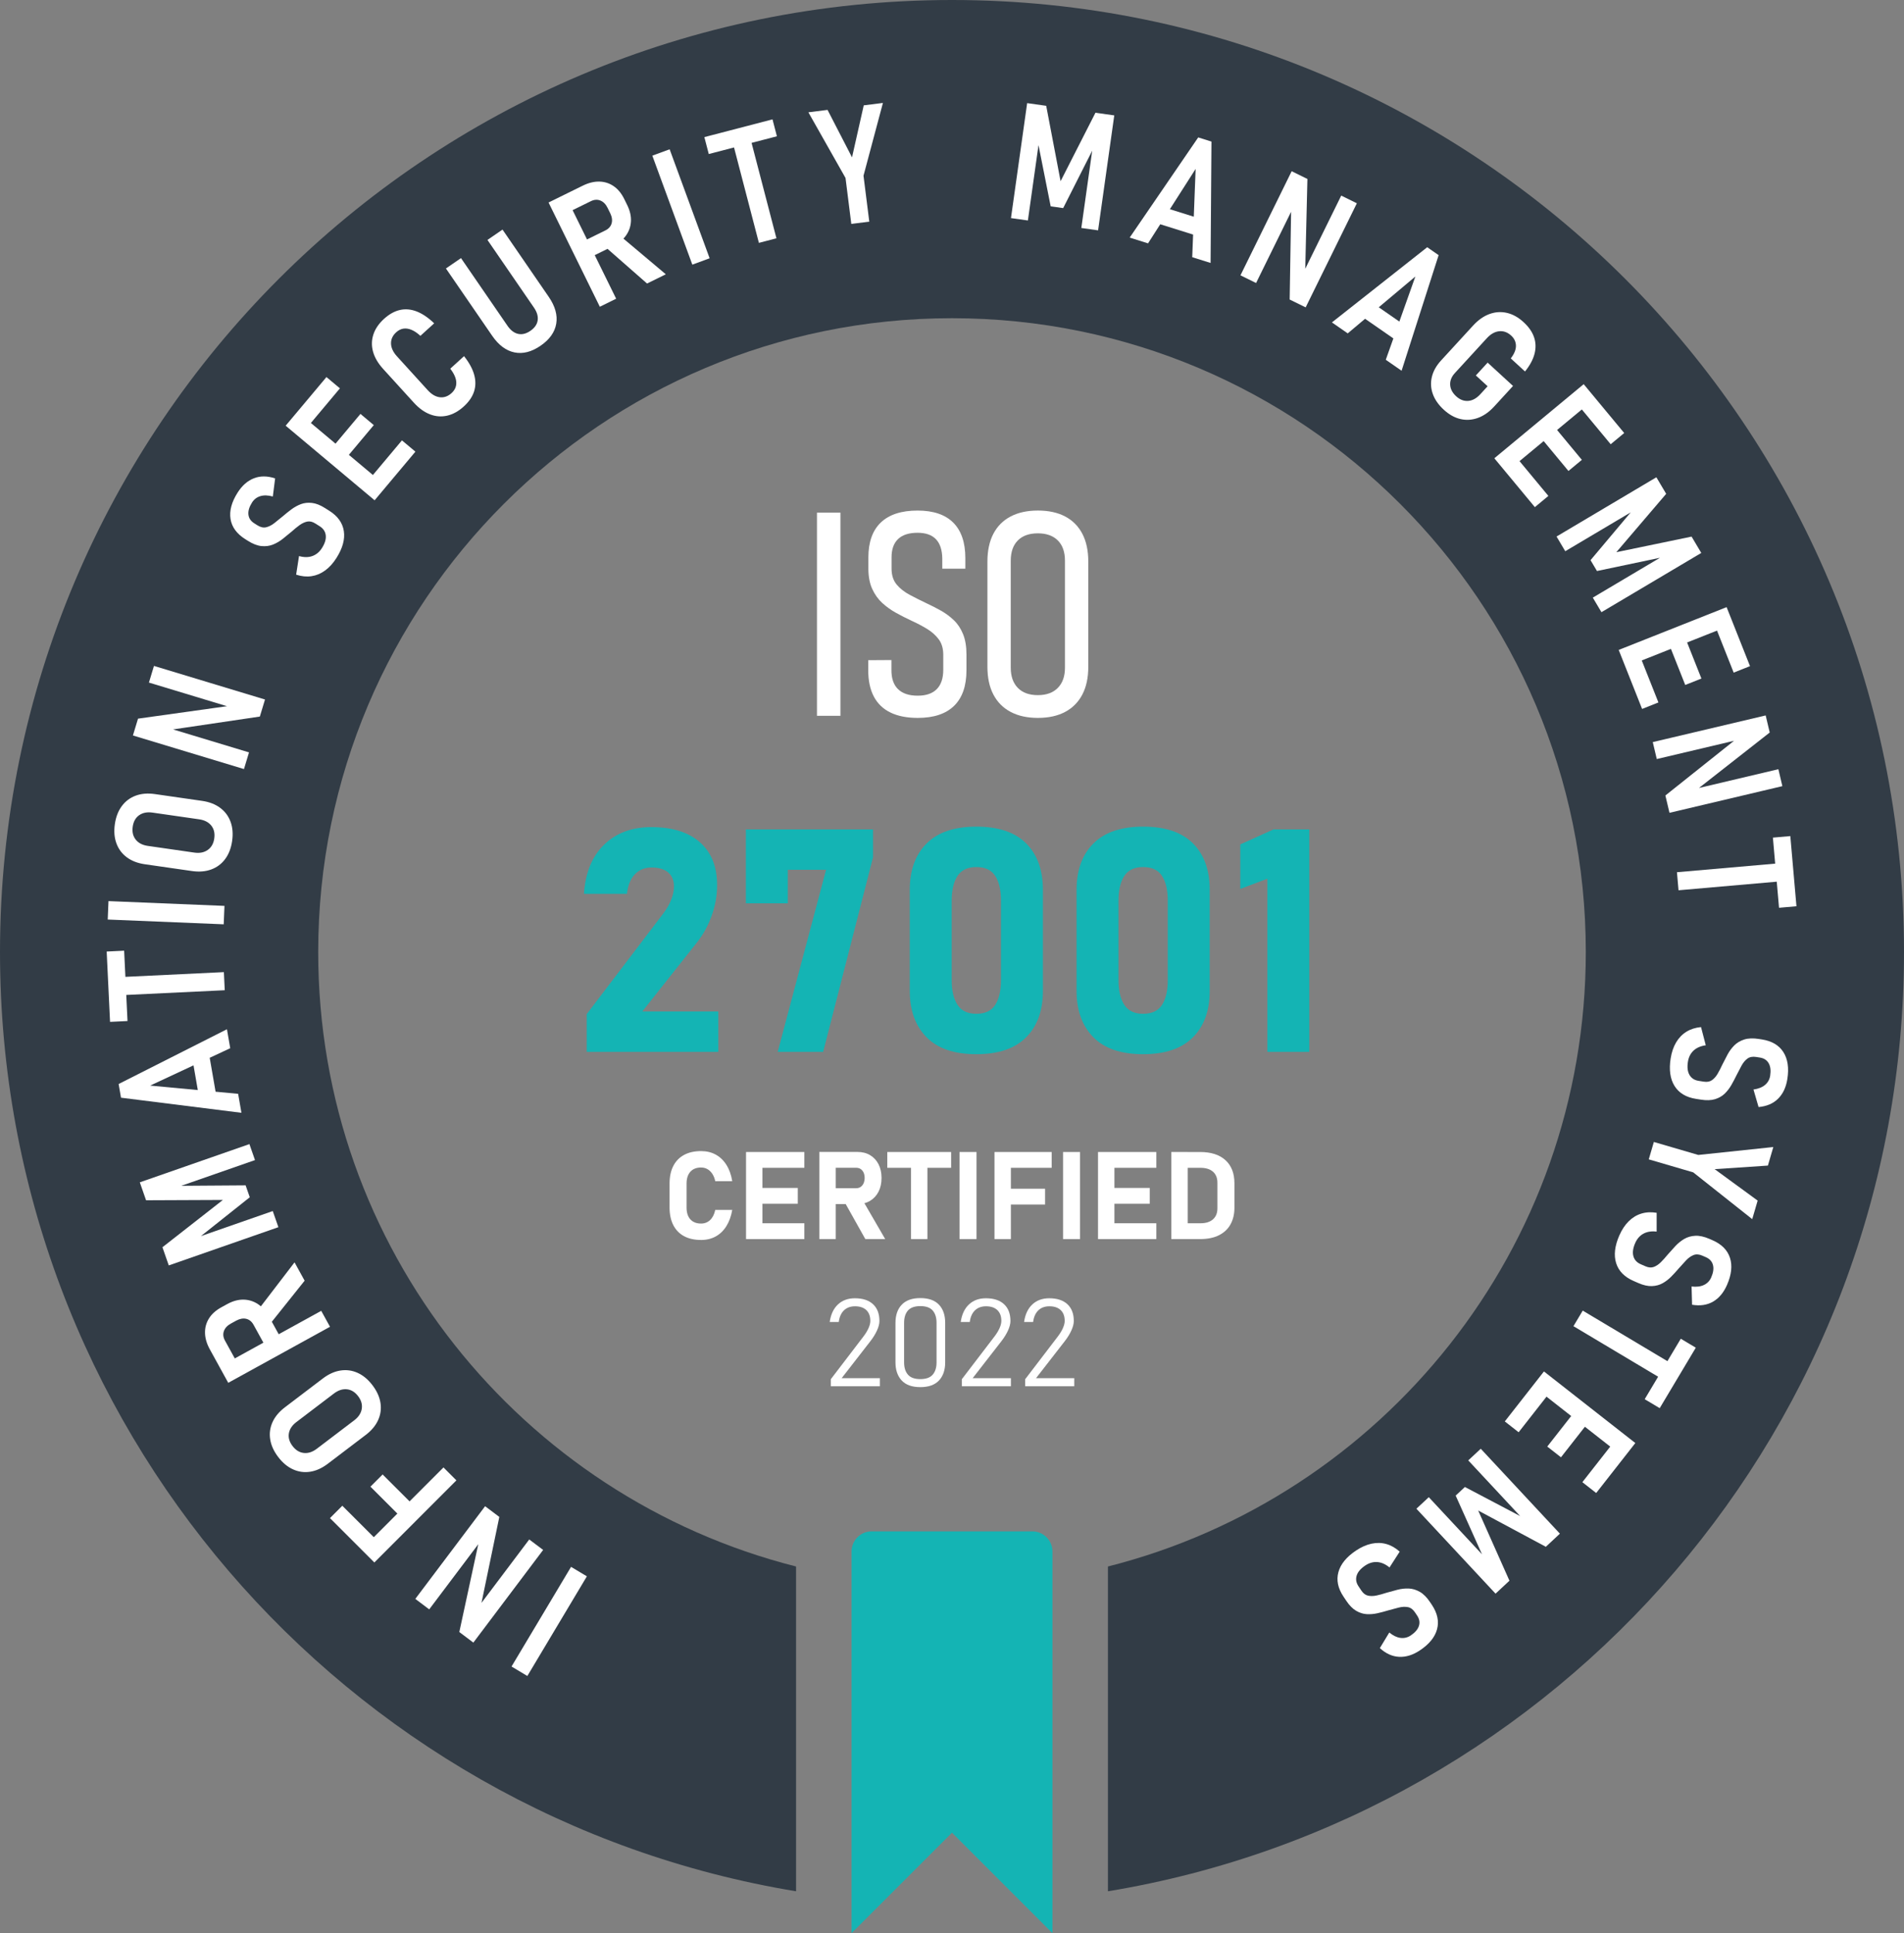 <?xml version="1.0" encoding="UTF-8"?>
<svg id="Layer_2" data-name="Layer 2" xmlns="http://www.w3.org/2000/svg" viewBox="0 0 279.467 283.734">
  <rect x="0" y="0" width="279.467" height="283.734" fill="#808080" stroke="none"/>
  <defs>
    <style>
      .cls-1 {
        fill: #14b4b4;
      }

      .cls-2 {
        fill: #fff;
      }

      .cls-3 {
        fill: #323c46;
      }

      .cls-4 {
        fill: none;
      }
    </style>
  </defs>
  <g id="Layer_1-2" data-name="Layer 1">
    <g>
      <path class="cls-1" d="M154.476,283.734v-56.022c0-1.624-1.327-2.949-2.949-2.949h-23.588c-1.622,0-2.949,1.325-2.949,2.949v56.022l14.743-14.743,14.743,14.743Z"/>
      <g>
        <rect class="cls-4" x="37.582" y="75.243" width="204.302" height="148.627"/>
        <path class="cls-2" d="M123.357,75.244v29.818h-3.445v-29.818h3.445Z"/>
        <path class="cls-2" d="M134.698,105.37c-1.586,0-2.919-.264-3.999-.79-1.08-.525-1.894-1.309-2.44-2.348s-.82-2.324-.82-3.855v-1.477l3.404-.021v1.415c-.014,1.258.308,2.208.964,2.851s1.62.964,2.892.964c1.23,0,2.164-.321,2.8-.964s.953-1.593.953-2.851v-2.174c0-.93-.222-1.691-.666-2.287-.444-.594-1.016-1.104-1.713-1.527s-1.449-.82-2.256-1.189c-.766-.355-1.521-.738-2.266-1.148s-1.426-.896-2.041-1.456-1.11-1.251-1.486-2.071-.564-1.825-.564-3.015v-1.6c0-2.27.612-3.985,1.836-5.147s3.018-1.743,5.383-1.743c2.311,0,4.058.592,5.24,1.774s1.773,2.915,1.773,5.198v1.559h-3.384v-1.477c-.014-1.258-.321-2.204-.923-2.841-.602-.635-1.504-.953-2.707-.953-1.258,0-2.208.305-2.851.912-.643.609-.964,1.501-.964,2.677v1.661c0,.971.25,1.754.749,2.348.499.596,1.142,1.102,1.928,1.518.786.418,1.609.831,2.471,1.241.711.328,1.412.687,2.103,1.077.69.389,1.319.854,1.887,1.395s1.019,1.22,1.354,2.04.502,1.818.502,2.994v2.317c0,2.297-.604,4.037-1.814,5.219-1.21,1.184-2.991,1.774-5.343,1.774Z"/>
        <path class="cls-2" d="M152.335,105.37c-1.559,0-2.892-.294-3.999-.882s-1.951-1.438-2.532-2.553-.872-2.472-.872-4.071v-15.422c0-1.613.291-2.977.872-4.091s1.425-1.962,2.532-2.543,2.44-.872,3.999-.872c1.572,0,2.909.291,4.01.872s1.941,1.429,2.522,2.543.871,2.478.871,4.091v15.422c0,1.6-.29,2.957-.871,4.071s-1.422,1.965-2.522,2.553-2.438.882-4.01.882ZM152.335,102.028c1.258,0,2.235-.355,2.933-1.066s1.046-1.695,1.046-2.953v-15.709c0-1.285-.349-2.276-1.046-2.974s-1.675-1.046-2.933-1.046c-1.271,0-2.252.349-2.942,1.046s-1.036,1.688-1.036,2.974v15.709c0,1.258.346,2.242,1.036,2.953s1.671,1.066,2.942,1.066Z"/>
        <path class="cls-1" d="M86.119,154.393v-5.548l11.208-14.734c.509-.659.902-1.337,1.18-2.032.276-.697.415-1.345.415-1.943v-.045c0-.884-.284-1.564-.854-2.044s-1.378-.719-2.426-.719c-1.003,0-1.823.333-2.459.999-.637.667-1.022,1.614-1.157,2.842v.022h-6.312v-.022c.21-3.1,1.202-5.503,2.977-7.21s4.076-2.561,6.906-2.561c3.069,0,5.447.741,7.132,2.224s2.526,3.579,2.526,6.289v.022c0,1.482-.258,2.954-.774,4.413-.517,1.461-1.239,2.782-2.168,3.965l-8.041,10.152h11.163v5.93h-19.316Z"/>
        <path class="cls-1" d="M128.143,121.735v4.088l-7.322,28.57h-6.671l7.098-26.729h-5.615v4.919h-6.154v-10.849h18.665Z"/>
        <path class="cls-1" d="M143.305,154.73c-3.249,0-5.69-.835-7.322-2.505-1.632-1.669-2.448-3.927-2.448-6.771v-14.847c0-2.89.823-5.158,2.471-6.806s4.08-2.471,7.3-2.471c3.234,0,5.672.82,7.312,2.459,1.64,1.641,2.459,3.912,2.459,6.817v14.847c0,2.89-.823,5.158-2.471,6.806s-4.08,2.471-7.3,2.471ZM143.305,148.8c1.288,0,2.213-.438,2.774-1.313.562-.877.842-2.078.842-3.605v-11.702c0-1.542-.28-2.748-.842-3.616s-1.486-1.303-2.774-1.303c-1.272,0-2.193.435-2.763,1.303s-.854,2.074-.854,3.616v11.702c0,1.527.284,2.729.854,3.605.569.875,1.49,1.313,2.763,1.313Z"/>
        <path class="cls-1" d="M167.787,154.73c-3.249,0-5.69-.835-7.322-2.505-1.632-1.669-2.448-3.927-2.448-6.771v-14.847c0-2.89.823-5.158,2.471-6.806s4.08-2.471,7.3-2.471c3.234,0,5.672.82,7.312,2.459,1.64,1.641,2.459,3.912,2.459,6.817v14.847c0,2.89-.823,5.158-2.471,6.806s-4.08,2.471-7.3,2.471ZM167.787,148.8c1.288,0,2.213-.438,2.774-1.313.562-.877.842-2.078.842-3.605v-11.702c0-1.542-.28-2.748-.842-3.616s-1.486-1.303-2.774-1.303c-1.272,0-2.193.435-2.763,1.303s-.854,2.074-.854,3.616v11.702c0,1.527.284,2.729.854,3.605.569.875,1.49,1.313,2.763,1.313Z"/>
        <path class="cls-1" d="M192.18,121.735v32.658h-6.154v-25.426l-3.976,1.505v-6.536l4.874-2.201h5.256Z"/>
        <path class="cls-2" d="M102.902,181.995c-.979,0-1.812-.186-2.5-.558s-1.215-.914-1.578-1.627c-.363-.711-.545-1.571-.545-2.579v-3.507c0-1.014.182-1.875.545-2.584s.89-1.251,1.578-1.626,1.521-.562,2.5-.562c.809,0,1.528.173,2.158.519s1.151.847,1.564,1.503.698,1.453.856,2.391h-2.496c-.094-.428-.238-.789-.435-1.085s-.434-.523-.712-.682-.591-.237-.937-.237c-.674,0-1.196.206-1.568.62-.372.412-.559.994-.559,1.744v3.507c0,.75.187,1.33.559,1.74s.895.615,1.568.615c.527,0,.973-.174,1.336-.522s.612-.843.747-1.481h2.496c-.164.932-.452,1.728-.865,2.386-.413.66-.934,1.162-1.561,1.508s-1.345.519-2.153.519Z"/>
        <path class="cls-2" d="M109.503,181.864v-12.779h2.408v12.779h-2.408ZM110.373,171.405v-2.32h7.69v2.32h-7.69ZM110.373,176.678v-2.32h6.724v2.32h-6.724ZM110.373,181.864v-2.32h7.69v2.32h-7.69Z"/>
        <path class="cls-2" d="M120.261,181.864v-12.788h2.408v12.788h-2.408ZM121.219,176.722v-2.32h4.447c.375,0,.676-.138.901-.413s.341-.639.347-1.09c0-.451-.112-.814-.338-1.09s-.529-.413-.91-.413h-4.447v-2.32h4.641c.709,0,1.329.158,1.859.475s.941.762,1.234,1.336.439,1.245.439,2.013-.147,1.438-.443,2.013-.708,1.02-1.235,1.336-1.146.475-1.854.475h-4.641ZM127.011,181.864l-3.103-5.537,2.575-.404,3.445,5.941h-2.918Z"/>
        <path class="cls-2" d="M130.236,171.405v-2.32h9.369v2.32h-9.369ZM133.717,181.864v-11.733h2.408v11.733h-2.408Z"/>
        <path class="cls-2" d="M143.332,169.084v12.779h-2.496v-12.779h2.496Z"/>
        <path class="cls-2" d="M145.969,181.864v-12.779h2.408v12.779h-2.408ZM146.848,171.405v-2.32h7.515v2.32h-7.515ZM146.848,176.792v-2.32h6.548v2.32h-6.548Z"/>
        <path class="cls-2" d="M158.528,169.084v12.779h-2.496v-12.779h2.496Z"/>
        <path class="cls-2" d="M161.165,181.864v-12.779h2.408v12.779h-2.408ZM162.035,171.405v-2.32h7.69v2.32h-7.69ZM162.035,176.678v-2.32h6.724v2.32h-6.724ZM162.035,181.864v-2.32h7.69v2.32h-7.69Z"/>
        <path class="cls-2" d="M171.923,181.864v-12.779h2.408v12.779h-2.408ZM173.136,181.864v-2.32h3.067c.791,0,1.403-.191,1.837-.576.434-.383.65-.921.65-1.612v-3.762c0-.697-.217-1.236-.65-1.617s-1.046-.571-1.837-.571h-3.067v-2.32h3.015c1.605,0,2.847.4,3.723,1.199.876.801,1.313,1.927,1.313,3.38v3.621c0,.908-.188,1.707-.562,2.396s-.936,1.225-1.683,1.607c-.747.385-1.681.576-2.8.576h-3.006Z"/>
        <path class="cls-2" d="M121.944,203.463v-1.028l4.808-6.293c.316-.416.562-.82.734-1.213s.259-.741.259-1.046v-.018c0-.68-.196-1.205-.589-1.578-.393-.371-.946-.558-1.661-.558-.668,0-1.208.199-1.621.598s-.667.964-.761,1.696v.009h-1.327v-.009c.158-1.102.56-1.955,1.204-2.562.645-.605,1.474-.909,2.487-.909,1.148,0,2.036.29,2.663.87s.94,1.4.94,2.461v.009c0,.398-.115.855-.347,1.371s-.556,1.043-.972,1.582l-4.228,5.44h5.616v1.178h-7.207Z"/>
        <path class="cls-2" d="M135.084,203.595c-1.219,0-2.131-.326-2.737-.979s-.91-1.537-.91-2.65v-5.81c0-1.131.308-2.019.923-2.663s1.523-.967,2.725-.967c1.207,0,2.117.32,2.729.963.612.641.918,1.53.918,2.667v5.81c0,1.131-.306,2.019-.918,2.663s-1.522.967-2.729.967ZM135.084,202.417c.838,0,1.444-.218,1.819-.655.375-.436.562-1.035.562-1.797v-5.81c0-.768-.188-1.368-.562-1.802s-.981-.65-1.819-.65-1.444.217-1.819.65-.562,1.034-.562,1.802v5.81c0,.762.188,1.361.562,1.797.375.438.981.655,1.819.655Z"/>
        <path class="cls-2" d="M141.175,203.463v-1.028l4.808-6.293c.316-.416.562-.82.734-1.213s.259-.741.259-1.046v-.018c0-.68-.196-1.205-.589-1.578-.393-.371-.946-.558-1.661-.558-.668,0-1.208.199-1.621.598s-.667.964-.761,1.696v.009h-1.327v-.009c.158-1.102.56-1.955,1.204-2.562.645-.605,1.474-.909,2.487-.909,1.148,0,2.036.29,2.663.87s.94,1.4.94,2.461v.009c0,.398-.115.855-.347,1.371s-.556,1.043-.972,1.582l-4.228,5.44h5.616v1.178h-7.207Z"/>
        <path class="cls-2" d="M150.474,203.463v-1.028l4.808-6.293c.316-.416.562-.82.734-1.213s.259-.741.259-1.046v-.018c0-.68-.196-1.205-.589-1.578-.393-.371-.946-.558-1.661-.558-.668,0-1.208.199-1.621.598s-.667.964-.761,1.696v.009h-1.327v-.009c.158-1.102.56-1.955,1.204-2.562.645-.605,1.474-.909,2.487-.909,1.148,0,2.036.29,2.663.87s.94,1.4.94,2.461v.009c0,.398-.115.855-.347,1.371s-.556,1.043-.972,1.582l-4.228,5.44h5.616v1.178h-7.207Z"/>
      </g>
      <path class="cls-3" d="M139.734,0C62.561,0,0,62.561,0,139.734c0,69.376,50.562,126.933,116.844,137.857v-47.67c-40.309-10.199-70.138-46.708-70.138-90.187,0-51.378,41.65-93.028,93.028-93.028s93.028,41.65,93.028,93.028c0,43.479-29.829,79.988-70.139,90.187v47.67c66.282-10.924,116.844-68.481,116.844-137.857C279.467,62.561,216.906,0,139.734,0Z"/>
      <g>
        <circle class="cls-4" cx="139.734" cy="138.795" r="115.454"/>
        <path class="cls-2" d="M75.082,244.603l8.737-14.628,2.324,1.388-8.738,14.628-2.323-1.388Z"/>
        <path class="cls-2" d="M79.722,227.49l-10.244,13.602-2.06-1.552,2.943-13.627.457-.082-7.818,10.382-2.041-1.537,10.244-13.602,2.087,1.572-2.762,13.31-.447.088,7.6-10.091,2.041,1.537Z"/>
        <path class="cls-2" d="M55.908,226.662l-1.814,1.815-5.662-5.657,1.814-1.815,5.662,5.657ZM66.991,217.278l-12.044,12.054-1.898-1.897,12.044-12.053,1.898,1.896ZM61.159,221.407l-1.789,1.791-4.998-4.995,1.789-1.79,4.998,4.994Z"/>
        <path class="cls-2" d="M54.675,203.322c.643.846,1.033,1.708,1.17,2.585s.021,1.72-.346,2.528c-.366.809-.973,1.534-1.819,2.178l-5.561,4.226c-.853.647-1.715,1.038-2.59,1.173-.874.135-1.715.019-2.523-.349-.809-.366-1.535-.973-2.178-1.819-.643-.846-1.032-1.707-1.169-2.585-.137-.877-.023-1.719.34-2.524.364-.807.972-1.533,1.824-2.181l5.561-4.227c.847-.643,1.708-1.032,2.585-1.169.878-.137,1.721-.021,2.529.345.809.367,1.534.974,2.177,1.819ZM52.566,204.924c-.464-.609-1.014-.947-1.652-1.012-.638-.064-1.273.144-1.908.626l-5.496,4.177c-.634.481-1.004,1.037-1.109,1.667s.073,1.249.537,1.858c.458.604,1.007.942,1.646,1.016s1.276-.131,1.911-.613l5.496-4.176c.634-.482,1.003-1.043,1.107-1.681.104-.639-.074-1.259-.532-1.862Z"/>
        <path class="cls-2" d="M41.633,197.147l-2.248,1.238-2.165-3.932c-.264-.479-.622-.772-1.073-.881-.452-.107-.937-.023-1.454.252l-.811.446c-.521.286-.859.654-1.019,1.103-.158.449-.106.913.157,1.392l2.165,3.932-2.248,1.238-2.137-3.881c-.452-.821-.688-1.618-.708-2.393-.021-.773.17-1.484.57-2.133.401-.649,1.002-1.194,1.803-1.635l.872-.48c.814-.448,1.607-.669,2.379-.661s1.481.224,2.129.647c.648.424,1.198,1.046,1.65,1.867l2.137,3.88ZM48.439,194.737l-14.937,8.225-1.289-2.341,14.937-8.224,1.289,2.34ZM44.714,187.972l-5.171,6.473-1.75-2.06,5.44-7.103,1.48,2.689Z"/>
        <path class="cls-2" d="M32.716,176.121l-11.277.048-.918-2.633,16.088-5.611.818,2.346-11.983,4.18.654-.402,9.953-.07.61,1.748-7.618,6.058-.991.146,11.983-4.179.826,2.367-16.089,5.611-.93-2.667,8.873-6.941Z"/>
        <path class="cls-2" d="M35.438,163.33l-17.677-2.216-.349-2.01,15.899-8.037.482,2.783-11.751,5.486,12.912,1.21.482,2.783ZM31.791,161.084l-2.494.433-1.18-6.801,2.494-.433,1.18,6.801Z"/>
        <path class="cls-2" d="M18.716,149.861l-2.563.123-.495-10.324,2.563-.123.495,10.324ZM32.988,145.34l-15.615.748-.127-2.656,15.614-.749.128,2.657Z"/>
        <path class="cls-2" d="M15.923,132.26l17.024.701-.111,2.704-17.024-.701.111-2.704Z"/>
        <path class="cls-2" d="M34.071,123.438c-.151,1.052-.492,1.935-1.021,2.647-.529.713-1.21,1.223-2.044,1.529-.833.307-1.775.384-2.827.232l-6.913-.995c-1.06-.152-1.943-.493-2.653-1.021-.709-.528-1.217-1.209-1.523-2.043-.306-.833-.384-1.775-.232-2.827s.492-1.934,1.021-2.647c.529-.713,1.208-1.223,2.038-1.529.829-.308,1.773-.385,2.833-.231l6.913.995c1.052.151,1.935.491,2.647,1.02.713.529,1.223,1.211,1.529,2.044.306.833.384,1.776.232,2.827ZM31.449,123.061c.109-.758-.037-1.387-.438-1.887s-.997-.807-1.785-.92l-6.832-.983c-.789-.113-1.444.013-1.967.38s-.839.929-.947,1.687c-.108.751.036,1.379.433,1.886s.989.817,1.778.931l6.832.984c.788.113,1.446-.018,1.974-.392.527-.373.846-.936.953-1.686Z"/>
        <path class="cls-2" d="M35.809,112.879l-16.298-4.931.747-2.468,13.807-1.932.234.401-12.439-3.764.739-2.445,16.298,4.931-.757,2.502-13.445,1.992-.237-.391,12.092,3.658-.74,2.445Z"/>
        <path class="cls-2" d="M49.387,81.892c-.492.779-1.051,1.395-1.674,1.846-.623.452-1.291.729-2.004.833-.713.104-1.46.029-2.242-.226l.423-2.729c.73.204,1.383.203,1.957-.003.573-.205,1.044-.599,1.412-1.18.435-.687.619-1.307.554-1.861-.065-.554-.359-.996-.881-1.326l-.644-.407c-.422-.268-.823-.361-1.201-.282-.379.08-.757.257-1.134.531s-.761.589-1.15.942c-.419.355-.854.711-1.307,1.067s-.934.636-1.446.839c-.512.203-1.071.274-1.68.213s-1.276-.322-2.002-.781l-.387-.244c-1.241-.785-1.957-1.77-2.146-2.953-.189-1.183.154-2.468,1.031-3.854.66-1.043,1.46-1.748,2.399-2.115s1.978-.361,3.116.017l-.336,2.657c-.7-.193-1.311-.212-1.83-.055-.52.156-.928.469-1.225.938-.409.647-.586,1.236-.528,1.767.057.531.343.959.858,1.285l.465.294c.449.284.874.38,1.275.287.4-.094.801-.295,1.201-.606.4-.311.816-.647,1.25-1.012.408-.352.83-.69,1.267-1.015.437-.325.9-.579,1.391-.764.491-.184,1.03-.243,1.617-.177s1.224.316,1.91.751l.644.407c1.234.781,1.943,1.772,2.126,2.975.183,1.201-.178,2.516-1.08,3.941Z"/>
        <path class="cls-2" d="M54.986,73.43l-13.057-10.948,1.725-2.056,13.057,10.948-1.725,2.056ZM44.674,63.223l-1.976-1.657,5.218-6.223,1.976,1.657-5.218,6.223ZM50.25,67.899l-1.958-1.642,4.616-5.505,1.957,1.642-4.615,5.505ZM55.754,72.514l-1.975-1.656,5.218-6.223,1.976,1.656-5.219,6.223Z"/>
        <path class="cls-2" d="M68.067,59.664c-.77.699-1.577,1.146-2.424,1.342-.848.194-1.689.132-2.525-.19-.837-.321-1.628-.893-2.374-1.714l-4.503-4.949c-.752-.827-1.247-1.67-1.485-2.53s-.222-1.704.05-2.532c.271-.827.791-1.591,1.56-2.29.757-.688,1.537-1.123,2.339-1.304.803-.181,1.624-.107,2.466.221.842.327,1.693.906,2.556,1.738l-2.02,1.837c-.45-.414-.888-.708-1.311-.883s-.821-.232-1.194-.173c-.374.06-.723.236-1.046.531-.526.479-.78,1.032-.763,1.66.017.629.31,1.255.877,1.879l4.503,4.95c.567.624,1.162.974,1.783,1.047.622.073,1.195-.129,1.722-.607.485-.441.718-.964.696-1.567-.021-.604-.315-1.276-.884-2.017l2.021-1.837c.746.937,1.241,1.841,1.484,2.712.244.872.239,1.697-.014,2.476-.252.779-.757,1.513-1.514,2.201Z"/>
        <path class="cls-2" d="M79.344,50.745c-1.32.906-2.599,1.233-3.835.979s-2.328-1.071-3.275-2.449l-6.782-9.871,2.212-1.52,6.822,9.929c.456.663.975,1.061,1.558,1.19.582.131,1.183-.017,1.801-.441.624-.429.982-.939,1.072-1.532s-.093-1.222-.548-1.885l-6.822-9.929,2.211-1.52,6.783,9.871c.946,1.378,1.313,2.691,1.102,3.941-.212,1.251-.979,2.329-2.298,3.236Z"/>
        <path class="cls-2" d="M88.042,45.023l-7.526-15.3,2.397-1.18,7.526,15.3-2.397,1.18ZM85.948,38.112l-1.133-2.303,4.027-1.981c.49-.241.801-.585.929-1.031.129-.446.067-.935-.185-1.464l-.408-.83c-.262-.533-.613-.889-1.055-1.068-.44-.179-.906-.148-1.397.094l-4.027,1.98-1.133-2.303,3.975-1.955c.842-.414,1.649-.613,2.423-.598s1.476.238,2.105.669c.63.43,1.146,1.056,1.55,1.876l.439.894c.41.834.594,1.637.551,2.406-.044.771-.292,1.469-.745,2.097s-1.1,1.148-1.941,1.562l-3.975,1.955ZM94.972,41.614l-6.228-5.465,2.139-1.652,6.844,5.762-2.755,1.355Z"/>
        <path class="cls-2" d="M98.289,21.913l5.871,15.995-2.541.934-5.871-15.996,2.541-.933Z"/>
        <path class="cls-2" d="M104.032,22.608l-.647-2.483,10.002-2.606.647,2.483-10.002,2.606ZM111.39,35.647l-3.942-15.128,2.574-.671,3.942,15.128-2.574.671Z"/>
        <path class="cls-2" d="M129.595,15.108l-2.851,10.682.848,6.743-2.639.332-.848-6.744-5.452-9.637,2.813-.354,3.593,6.966,1.721-7.634,2.814-.354Z"/>
        <path class="cls-2" d="M155.671,26.597l5.118-10.049,2.762.389-2.375,16.873-2.46-.347,1.769-12.567.059.766-4.493,8.883-1.833-.259-1.899-9.545.323-.948-1.77,12.567-2.483-.35,2.375-16.873,2.797.394,2.111,11.066Z"/>
        <path class="cls-2" d="M165.812,34.874l10.061-14.704,1.945.61-.13,17.815-2.694-.845.499-12.959-6.985,10.927-2.695-.845ZM169.479,32.659l.757-2.416,6.586,2.064-.757,2.415-6.586-2.063Z"/>
        <path class="cls-2" d="M182.074,40.41l7.514-15.279,2.313,1.137-.337,13.938-.434.165,5.734-11.662,2.293,1.127-7.514,15.28-2.346-1.153.22-13.591.423-.171-5.574,11.337-2.293-1.128Z"/>
        <path class="cls-2" d="M195.498,47.322l13.987-11.034,1.676,1.162-5.438,16.966-2.32-1.609,4.342-12.221-9.927,8.346-2.32-1.609ZM199.658,46.299l1.443-2.079,5.671,3.935-1.443,2.079-5.671-3.935Z"/>
        <path class="cls-2" d="M218.353,53.224l3.729,3.424-2.773,3.021c-.739.806-1.534,1.362-2.383,1.67-.85.307-1.701.363-2.556.167-.854-.195-1.67-.649-2.447-1.363-.783-.718-1.322-1.491-1.617-2.319-.296-.827-.341-1.664-.137-2.511s.657-1.652,1.36-2.418l4.69-5.111c.75-.817,1.552-1.381,2.403-1.691.853-.311,1.707-.366,2.564-.168s1.671.651,2.442,1.359c.754.691,1.266,1.426,1.533,2.202.269.776.294,1.59.076,2.439s-.685,1.716-1.398,2.599l-2.089-1.918c.513-.663.766-1.282.758-1.857-.009-.574-.239-1.07-.694-1.488-.541-.496-1.132-.71-1.773-.641-.642.068-1.242.408-1.802,1.019l-4.69,5.111c-.497.541-.729,1.117-.697,1.729.031.612.326,1.175.885,1.688.541.496,1.127.722,1.759.675.631-.046,1.227-.374,1.786-.984l1.069-1.166-1.727-1.584,1.728-1.883Z"/>
        <path class="cls-2" d="M219.337,67.263l13.115-10.877,1.713,2.065-13.115,10.877-1.713-2.065ZM220.1,68.183l1.984-1.646,5.185,6.251-1.984,1.646-5.185-6.251ZM225.629,63.597l1.967-1.631,4.586,5.529-1.967,1.632-4.586-5.53ZM231.23,58.952l1.984-1.646,5.185,6.251-1.984,1.646-5.185-6.251Z"/>
        <path class="cls-2" d="M237.245,81.048l11.043-2.288,1.423,2.398-14.652,8.696-1.269-2.137,10.914-6.477-.561.523-9.741,2.048-.945-1.593,6.262-7.45.942-.341-10.914,6.478-1.279-2.157,14.652-8.696,1.441,2.429-7.316,8.566Z"/>
        <path class="cls-2" d="M237.591,95.393l15.839-6.28.989,2.494-15.839,6.281-.989-2.495ZM238.031,96.504l2.396-.95,2.994,7.549-2.396.951-2.994-7.55ZM244.709,93.857l2.375-.942,2.648,6.678-2.375.942-2.648-6.678ZM251.475,91.174l2.396-.951,2.993,7.55-2.396.95-2.993-7.549Z"/>
        <path class="cls-2" d="M242.593,108.921l16.571-3.914.593,2.509-10.974,8.601-.403-.229,12.648-2.988.587,2.486-16.571,3.914-.601-2.543,10.631-8.471.4.218-12.295,2.904-.587-2.486Z"/>
        <path class="cls-2" d="M246.141,128.02l15.573-1.361.231,2.649-15.573,1.362-.231-2.65ZM260.225,122.942l2.557-.224.899,10.297-2.557.224-.899-10.297Z"/>
        <path class="cls-2" d="M245.217,155.354c.143-.911.41-1.697.803-2.359s.895-1.183,1.508-1.561c.612-.379,1.329-.606,2.147-.685l.696,2.672c-.751.104-1.35.363-1.795.78-.444.417-.72.965-.826,1.644-.126.803-.049,1.445.231,1.929.28.482.726.771,1.335.867l.753.118c.493.077.898.004,1.214-.22.316-.223.593-.535.829-.938.237-.401.464-.843.682-1.322.243-.492.501-.991.774-1.498s.604-.955.993-1.345c.39-.39.875-.678,1.458-.863s1.299-.212,2.147-.078l.451.07c1.451.228,2.499.846,3.144,1.856.645,1.01.84,2.326.586,3.946-.191,1.22-.645,2.185-1.361,2.896-.716.71-1.671,1.117-2.866,1.223l-.747-2.572c.719-.101,1.286-.326,1.701-.677.414-.35.665-.799.751-1.347.118-.757.046-1.367-.218-1.831-.264-.465-.696-.744-1.298-.838l-.544-.085c-.525-.083-.953-.001-1.284.243-.331.245-.618.589-.861,1.033-.244.444-.492.92-.745,1.426-.234.485-.487.963-.759,1.435s-.596.89-.974,1.254c-.377.363-.848.632-1.413.805-.564.172-1.248.195-2.051.07l-.753-.118c-1.443-.227-2.487-.854-3.133-1.885-.645-1.03-.837-2.379-.576-4.046Z"/>
        <path class="cls-2" d="M257.19,178.939l-8.663-6.867-6.523-1.908.747-2.553,6.523,1.907,11.012-1.163-.796,2.722-7.82.521,6.316,4.619-.796,2.722Z"/>
        <path class="cls-2" d="M237.684,181.333c.369-.846.826-1.538,1.374-2.08.547-.541,1.165-.917,1.854-1.128s1.438-.251,2.25-.118l-.002,2.761c-.753-.09-1.398.01-1.934.301-.536.29-.941.751-1.216,1.381-.325.745-.413,1.386-.264,1.924.148.538.506.931,1.071,1.178l.698.305c.458.199.868.231,1.23.095.362-.136.708-.368,1.039-.697.331-.328.663-.697.994-1.106.36-.415.736-.832,1.129-1.253.393-.422.826-.771,1.301-1.05.476-.279,1.019-.435,1.629-.466.61-.032,1.31.123,2.098.467l.419.183c1.347.587,2.203,1.451,2.571,2.592.367,1.141.224,2.463-.433,3.967-.493,1.131-1.177,1.949-2.049,2.456-.873.505-1.9.658-3.083.458l-.072-2.679c.722.085,1.327.011,1.817-.224.489-.233.846-.604,1.067-1.113.306-.702.391-1.311.253-1.826-.138-.517-.485-.896-1.044-1.14l-.505-.22c-.486-.213-.921-.242-1.304-.089-.382.152-.747.413-1.095.781s-.709.765-1.082,1.19c-.349.41-.715.809-1.097,1.196s-.802.709-1.259.966-.98.397-1.57.421c-.591.024-1.258-.126-2.003-.451l-.698-.305c-1.339-.584-2.189-1.456-2.554-2.616-.363-1.16-.208-2.513.467-4.06Z"/>
        <path class="cls-2" d="M232.312,192.365l13.424,8.012-1.363,2.284-13.424-8.012,1.363-2.284ZM246.704,196.492l2.204,1.314-5.297,8.876-2.204-1.315,5.297-8.875Z"/>
        <path class="cls-2" d="M225.882,202.234l2.03,1.591-5.009,6.393-2.029-1.59,5.008-6.394ZM226.619,201.293l13.413,10.508-1.655,2.113-13.412-10.509,1.654-2.112ZM231.537,206.664l2.011,1.575-4.43,5.655-2.012-1.575,4.431-5.655ZM237.266,211.153l2.029,1.59-5.008,6.393-2.03-1.59,5.009-6.393Z"/>
        <path class="cls-2" d="M216.967,221.704l4.588,10.303-2.041,1.901-11.616-12.465,1.817-1.694,8.652,9.285-.631-.438-4.075-9.081,1.354-1.263,8.613,4.532.534.848-8.653-9.284,1.835-1.71,11.616,12.465-2.065,1.926-9.929-5.325Z"/>
        <path class="cls-2" d="M199.038,227.581c.767-.512,1.526-.848,2.279-1.008s1.476-.143,2.169.052c.694.194,1.347.566,1.958,1.116l-1.493,2.322c-.585-.483-1.182-.747-1.79-.792-.607-.045-1.197.124-1.769.506-.676.451-1.097.943-1.262,1.477s-.076,1.056.267,1.569l.423.634c.277.415.605.664.983.745.379.08.796.072,1.252-.026.456-.098.934-.229,1.435-.395.526-.154,1.068-.303,1.626-.444.558-.143,1.112-.203,1.662-.181.551.022,1.092.185,1.622.487.531.303,1.036.812,1.513,1.526l.254.38c.816,1.222,1.071,2.412.765,3.57s-1.143,2.193-2.507,3.104c-1.026.686-2.043,1.006-3.051.96s-1.955-.473-2.842-1.28l1.386-2.292c.562.461,1.111.726,1.649.793.539.067,1.039-.053,1.5-.36.637-.426,1.037-.893,1.2-1.4.163-.509.075-1.016-.264-1.522l-.306-.458c-.295-.441-.645-.701-1.049-.779-.404-.077-.853-.056-1.344.066-.492.122-1.01.261-1.554.417-.516.157-1.038.295-1.569.415-.53.119-1.058.163-1.581.133-.523-.031-1.04-.196-1.549-.494-.51-.299-.99-.786-1.441-1.462l-.423-.633c-.812-1.215-1.057-2.409-.736-3.581.321-1.173,1.183-2.228,2.586-3.165Z"/>
      </g>
    </g>
  </g>
</svg>